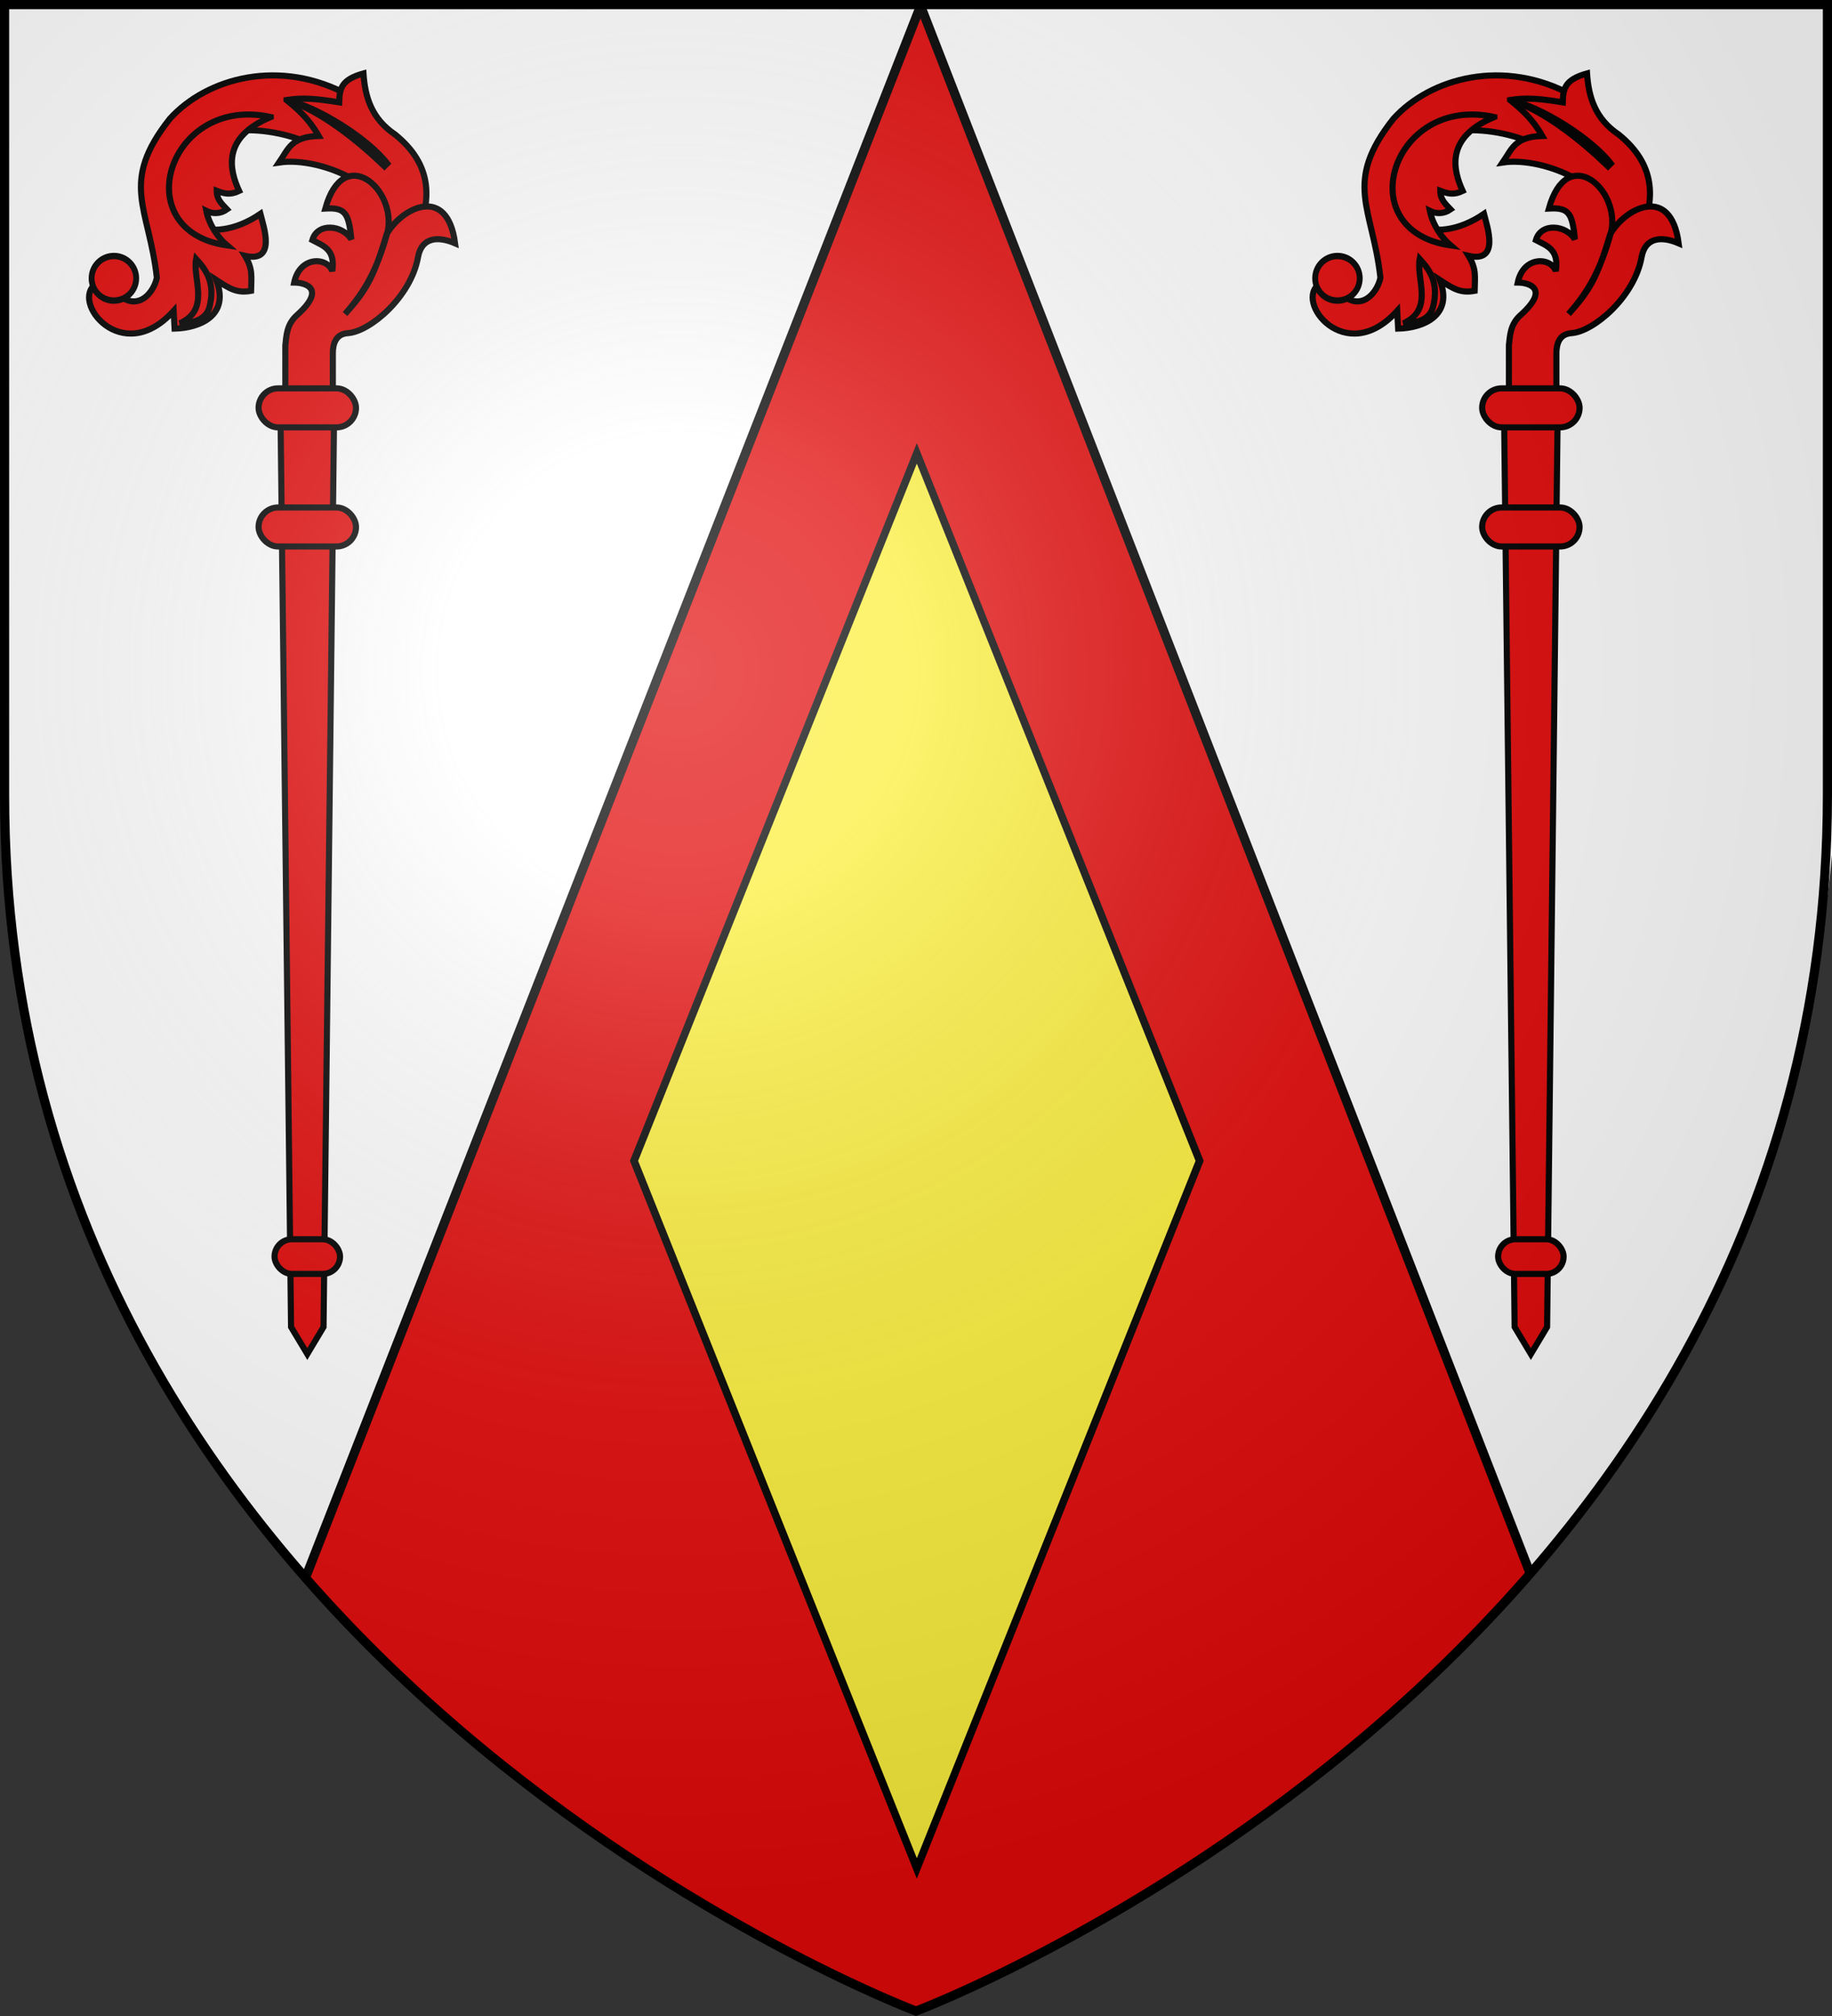 <?xml version="1.0" encoding="UTF-8" standalone="no"?>
<svg xmlns="http://www.w3.org/2000/svg" xmlns:xlink="http://www.w3.org/1999/xlink" width="600" height="660" version="1">
  <rect width="100%" height="100%" fill="#333333" stroke="none"/>
  <defs>
    <linearGradient id="a">
      <stop offset="0" stop-color="#fff" stop-opacity=".314"/>
      <stop offset=".19" stop-color="#fff" stop-opacity=".251"/>
      <stop offset=".6" stop-color="#6b6b6b" stop-opacity=".125"/>
      <stop offset="1" stop-opacity=".125"/>
    </linearGradient>
    <radialGradient id="j" cx="221.445" cy="226.331" r="300" fx="221.445" fy="226.331" gradientTransform="matrix(1.353 0 0 1.349 -77.629 -85.747)" gradientUnits="userSpaceOnUse" xlink:href="#a"/>
    <g id="c">
      <path id="b" d="M0 0v1h.5L0 0z" transform="rotate(18 3.157 -.5)"/>
      <use width="810" height="540" transform="scale(-1 1)" xlink:href="#b"/>
    </g>
    <g id="d">
      <use width="810" height="540" transform="rotate(72)" xlink:href="#c"/>
      <use width="810" height="540" transform="rotate(144)" xlink:href="#c"/>
    </g>
    <path id="e" d="M2.922 27.672c0-5.952 2.317-9.843 5.579-11.012 1.448-.519 3.307-.274 5.019 1.447 2.119 2.129 2.736 7.993-3.484 9.121.658-.956.619-3.082-.714-3.787-.99-.524-2.112-.253-2.675.123-.824.551-1.729 2.106-1.679 4.108H2.922z"/>
    <g id="g">
      <path id="f" d="M0 0v1h.5L0 0z" transform="rotate(18 3.157 -.5)"/>
      <use width="810" height="540" transform="scale(-1 1)" xlink:href="#f"/>
    </g>
    <g id="h">
      <use width="810" height="540" transform="rotate(72)" xlink:href="#g"/>
      <use width="810" height="540" transform="rotate(144)" xlink:href="#g"/>
    </g>
  </defs>
  <path fill="#e20909" fill-rule="evenodd" d="M300 658.5s298.5-112.32 298.5-397.772V2.176H1.5V260.728C1.5 546.18 300 658.5 300 658.5z"/>
  <path fill="#fff" fill-rule="evenodd" stroke-width="3" d="M300.31 1.905L100.373 515.719C34.066 442.473 9.982 368.485 1.5 276.508V1.508zM301.5 1.905L501.103 515c66.307-73.246 90.725-146.515 99.206-238.492V1.508z"/>
  <path fill="none" stroke="#000" stroke-width="3" d="M301.5 1.905L100.373 515.719M301.5 1.905L501.103 515"/>
  <path fill="#fcef3c" stroke="#000" stroke-width="3.612" d="M484.348-324.501h249.494v249.494h-249.494z" transform="scale(.525 1.313) rotate(45)"/>
  <g>
    <g stroke-width="2" transform="translate(626.431 52.526)">
      <g id="i" fill="#e20909" stroke="#000" stroke-width="2.623" transform="matrix(.763 0 0 .763 -964.156 16.833)">
        <g transform="translate(274.532 -110.57)">
          <path d="M245.436 91.608c-9.927 24.151 12.795 34.633 34.432 19.818 1.479 5.801 6.873 21.056-6.606 18.017 3.448 5.672 2.717 8.942 2.602 15.014-5.939 1.068-8.947-.728-14.953-4.665 6.046 15.31-7.266 20.643-17.877 20.88l-.4-7.607c-22.289 24.639-44.628-4.444-33.231-11.611h5.605c9.886 14.427 18.795 5.09 20.419-2.602-3.333-30.257-16.269-40.64 5.605-68.263 15.885-17.533 47.376-26.203 76.888-9.964L304.661 83.345c-11.201-7.596-49.269-15.959-59.225 8.263z"/>
          <path d="M291.078 62.581c4.788 3.912 9.451 7.834 13.813 15.414-11.798.374-12.949 5.461-17.016 11.41 18.452-2.807 50.656 11.928 43.438 28.501l16.217 1.326c5.592-14.123 6.292-28.765-9.809-41.838-10.217-6.848-12.929-16.198-13.613-26.224-9.574 2.686-10.262 6.527-10.409 12.411-9.409-1.497-15.414-2.156-22.621-1.001z"/>
          <path d="M291.078 62.581c14.862 4.459 31.582 18.371 42.038 28.426l1.201-1.201c-8.303-10.756-29.756-24.309-43.24-27.225zM284.326 69.889c-21.164 8.657-17.737 22.735-13.589 31.716-3.949 1.888-6.534 1.112-9.623-.082-.002 3.814 2.335 5.752 4.424 7.982-2.902 2.047-6.216 1.981-8.901.648 1.253 6.063 5.141 11.613 8.936 14.829-43.729-6.199-25.157-64.855 18.752-55.094zM252.277 130.779c4.045 4.42 8.449 10.065 5.72 20.641-1.58 6.123-8.464 6.945-12.683 6.963 13.205-5.917 5.373-18.98 6.963-27.604zM290.574 193.409v-25.576c.482-4.075.505-8.93 4.974-12.932 12.831-11.489 3.534-13.977-1.177-14.009 2.467-11.591 14.305-10.926 16.347-4.891 1.397-9.315-3.689-10.769-8.546-13.329 2.214-7.625 12.986-6.498 16.744-.307-1.147-11.257-2.565-13.721-11.183-13.222 7.779-27.966 30.285-8.665 26.858 9.45-4.594 17.07-10.016 26.242-18.403 35.811 8.756-9.807 12.109-14.873 17.905-34.319 6.482-11.302 26.015-21.351 29.345 3.979-7.248-3.113-14.362-2.696-15.916 5.968-3.052 17.018-20.558 31.939-30.091 32.578-5.207.349-6.414 4.568-6.466 8.455v22.342z"/>
          <ellipse cx="947.753" cy="258.138" stroke-width="2.027" rx="7.71" ry="7.093" transform="matrix(1.241 0 0 1.349 -959.176 -209.148)"/>
          <path d="M288.384 187.698h23.232l-4.646 401.333-6.97 11.616-6.97-11.616z"/>
          <rect width="41.818" height="16.727" x="279.091" y="237.414" ry="8.364"/>
          <rect width="41.818" height="16.727" x="279.091" y="186.304" ry="8.364"/>
        </g>
        <rect width="28.111" height="14.868" x="560.477" y="440.825" ry="7.434"/>
      </g>
      <use width="100%" height="100%" transform="translate(400.73)" xlink:href="#i"/>
    </g>
  </g>
  <g>
    <path fill="url(#j)" fill-rule="evenodd" d="M300 658.5s298.5-112.32 298.5-397.772V2.176H1.5V260.728C1.5 546.18 300 658.5 300 658.5z"/>
  </g>
  <g>
    <path fill="none" fill-rule="evenodd" stroke="#000" stroke-width="3" d="M300 658.397S1.5 545.979 1.5 260.278V1.5h597V260.278c0 285.701-298.5 398.119-298.5 398.119z"/>
  </g>
</svg>
